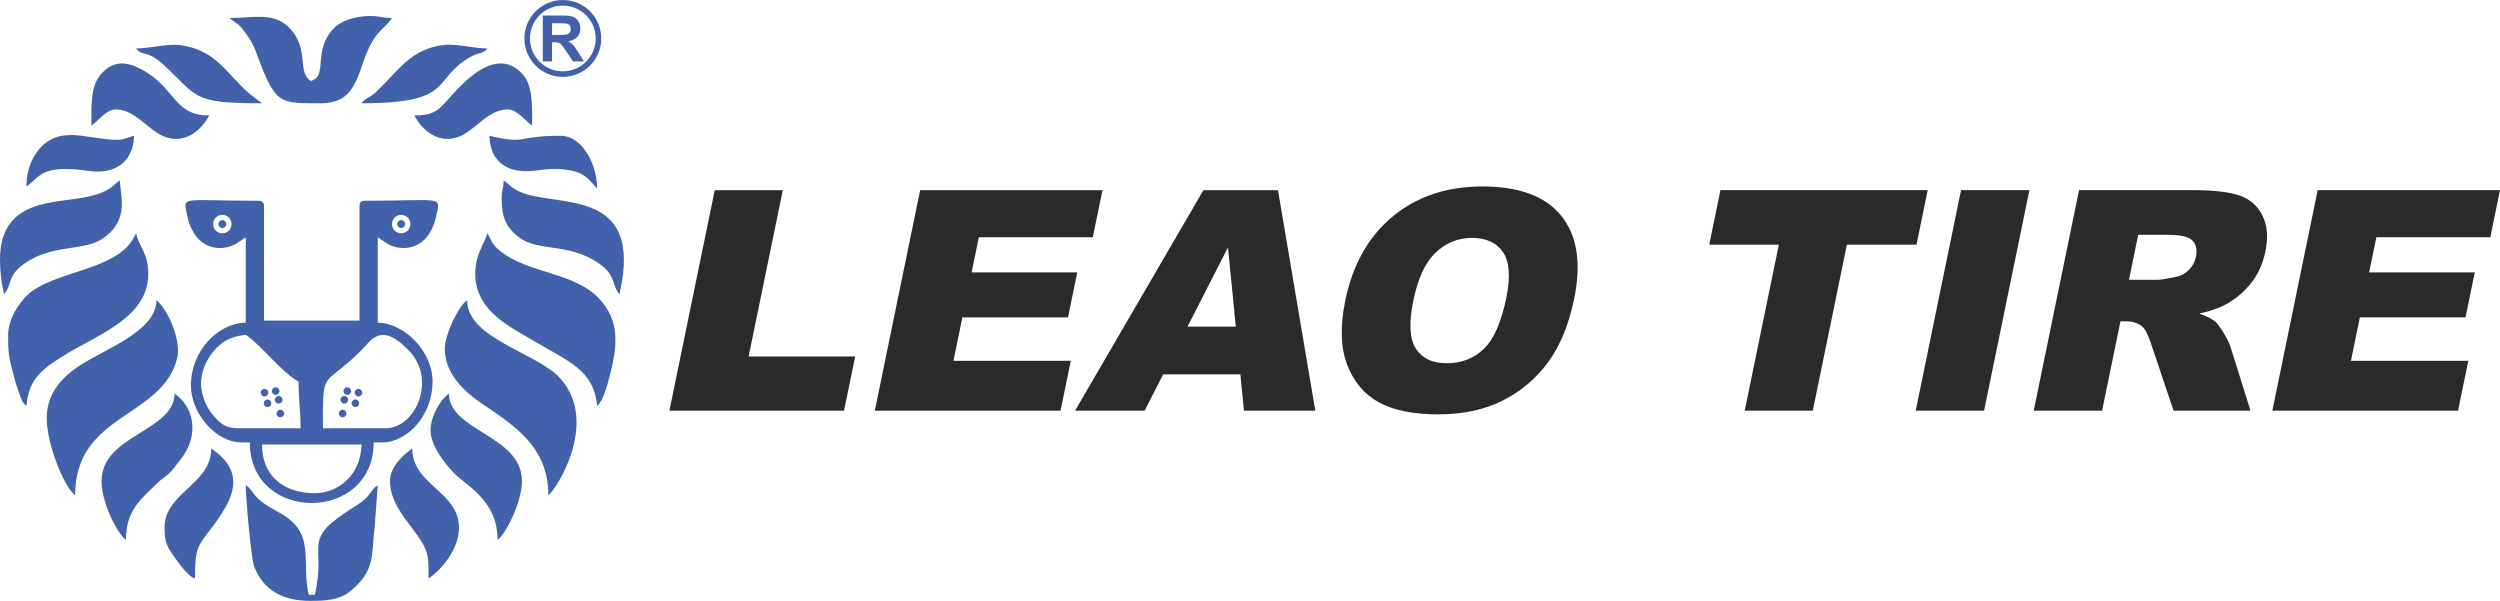 <?xml version="1.0" encoding="UTF-8"?>
<!DOCTYPE svg PUBLIC "-//W3C//DTD SVG 1.1//EN" "http://www.w3.org/Graphics/SVG/1.1/DTD/svg11.dtd">
<!-- Creator: CorelDRAW 2020 (64-Bit) -->
<svg xmlns="http://www.w3.org/2000/svg" xml:space="preserve" width="723.946mm" height="173.993mm" version="1.1" style="shape-rendering:geometricPrecision; text-rendering:geometricPrecision; image-rendering:optimizeQuality; fill-rule:evenodd; clip-rule:evenodd"
viewBox="0 0 3082.32 740.8"
 xmlns:xlink="http://www.w3.org/1999/xlink"
 xmlns:xodm="http://www.corel.com/coreldraw/odm/2003">
 <defs>
  <style type="text/css">
   <![CDATA[
    .fil1 {fill:#4162AA}
    .fil0 {fill:#2B2A29;fill-rule:nonzero}
   ]]>
  </style>
 </defs>
 <g id="Layer_x0020_1">
  <g id="_2471767359056">
   <path class="fil0" d="M881.22 234.46l83.92 0 -42.15 205.05 131.38 0 -13.74 66.83 -215.3 0 55.89 -271.88zm253.27 0l224.79 0 -11.94 58.1 -140.5 0 -8.9 43.29 130.24 0 -11.4 55.44 -130.24 0 -11.01 53.54 144.67 0 -12.64 61.51 -228.97 0 55.89 -271.88zm394.81 227.07l-95.18 0 -22.88 44.81 -85.75 0 158.22 -271.88 91.96 0 46 271.88 -87.97 0 -4.4 -44.81zm-5.68 -58.86l-9.6 -97.71 -49.89 97.71 59.49 0zm135 -32.09c9.12,-44.36 28.56,-78.92 58.38,-103.6 29.83,-24.75 66.8,-37.09 110.97,-37.09 45.25,0 77.62,12.15 97.13,36.39 19.5,24.3 24.71,58.35 15.72,102.08 -6.53,31.77 -17.19,57.78 -32.06,78.1 -14.87,20.31 -33.63,36.14 -56.15,47.46 -22.58,11.33 -48.93,16.96 -79.11,16.96 -30.63,0 -55.01,-4.87 -73.13,-14.62 -18.05,-9.81 -31.2,-25.25 -39.32,-46.39 -8.14,-21.07 -8.96,-47.53 -2.43,-79.3zm83.88 0.19c-5.63,27.4 -4.57,47.15 3.16,59.11 7.79,11.96 20.48,17.97 38.07,17.97 18.04,0 33.3,-5.89 45.58,-17.59 12.36,-11.77 21.61,-32.78 27.87,-63.22 5.26,-25.57 3.9,-44.24 -3.99,-56.01 -7.95,-11.83 -20.72,-17.72 -38.44,-17.72 -16.96,0 -31.87,6.01 -44.58,17.97 -12.77,11.96 -21.99,31.83 -27.67,59.49zm378.69 -136.32l255.55 0 -13.82 67.21 -85.82 0 -42.07 204.67 -83.92 0 42.07 -204.67 -85.82 0 13.82 -67.21zm296.62 0l84.3 0 -55.89 271.88 -84.3 0 55.89 -271.88zm89.61 271.88l55.89 -271.88 139.99 0c25.95,0 45.36,2.22 58.11,6.71 12.82,4.43 22.19,12.72 28.14,24.75 5.93,12.09 7.08,26.83 3.51,44.17 -3.1,15.06 -9,28.1 -17.71,39.05 -8.66,11.01 -19.34,19.87 -32.07,26.71 -8.04,4.3 -18.65,7.91 -31.7,10.76 9.31,3.35 15.91,6.65 19.78,10 2.58,2.21 6.09,7.02 10.48,14.3 4.33,7.28 7.09,12.91 8.23,16.9l24.68 78.54 -94.93 0 -27.83 -82.91c-3.48,-10.76 -7.12,-17.72 -10.88,-20.95 -5.22,-4.18 -11.69,-6.27 -19.34,-6.27l-7.4 0 -22.64 110.12 -84.3 0zm117.47 -161.38l35.5 0c3.8,0 11.53,-1.27 23.04,-3.73 5.79,-1.08 10.93,-3.92 15.36,-8.54 4.49,-4.62 7.35,-9.87 8.57,-15.82 1.81,-8.8 0.42,-15.57 -4.19,-20.25 -4.59,-4.75 -14.55,-7.09 -29.93,-7.09l-36.96 0 -11.4 55.44zm232.64 -110.5l224.79 0 -11.94 58.1 -140.5 0 -8.9 43.29 130.24 0 -11.4 55.44 -130.24 0 -11.01 53.54 144.67 0 -12.64 61.51 -228.97 0 55.89 -271.88z"/>
   <path class="fil1" d="M388.12 608.09c-37.31,0 -65.1,-20.39 -65.1,-60.1l122.69 0c-0.87,39.24 -30.25,60.1 -57.59,60.1zm-62.6 -283.85l0 -69.21c0,-5.77 -1.74,-7.51 -7.51,-7.51 -95.07,0 -92.33,-6.6 -87.52,17.12 9.36,46.22 44.37,45.5 60.46,35.94l12.04 -7.99 0 31.65 0 73.51c-34.16,0.76 -67.61,34.4 -67.61,77.62 0,33.77 30.26,70.11 62.6,70.11l10.01 0c0,99.81 152.74,99.34 152.74,0l10.02 0c32.42,0 62.6,-34.28 62.6,-75.12 0,-36.19 -33.62,-71.86 -67.61,-72.61l0 -105.17 12.04 7.99c16.09,9.56 51.1,10.28 60.46,-35.94 4.8,-23.72 7.55,-17.12 -87.52,-17.12 -5.77,0 -7.51,1.74 -7.51,7.51l0 140.22 -117.69 0 0 -71.01zm-51.41 -52.87c-2.69,0 -4.88,2.18 -4.88,4.88 0,2.69 2.18,4.88 4.88,4.88 2.69,0 4.88,-2.18 4.88,-4.88 0,-2.69 -2.18,-4.88 -4.88,-4.88zm0 -6.47c-6.27,0 -11.35,5.08 -11.35,11.34 0,6.27 5.08,11.35 11.35,11.35 6.26,0 11.34,-5.08 11.34,-11.35 0,-6.26 -5.08,-11.34 -11.34,-11.34zm220.51 6.47c2.69,0 4.88,2.18 4.88,4.88 0,2.69 -2.18,4.88 -4.88,4.88 -2.69,0 -4.88,-2.18 -4.88,-4.88 0,-2.69 2.18,-4.88 4.88,-4.88zm-148.98 243.11c-2.58,0 -4.67,-2.09 -4.67,-4.67 0,-2.58 2.09,-4.67 4.67,-4.67 2.58,0 4.67,2.09 4.67,4.67 0,2.58 -2.09,4.67 -4.67,4.67zm-2 -16.9c-2.58,0 -4.67,-2.09 -4.67,-4.67 0,-2.58 2.09,-4.67 4.67,-4.67 2.58,0 4.67,2.09 4.67,4.67 0,2.58 -2.09,4.67 -4.67,4.67zm-3.76 -10.72c-2.58,0 -4.67,-2.09 -4.67,-4.67 0,-2.58 2.09,-4.67 4.67,-4.67 2.58,0 4.67,2.09 4.67,4.67 0,2.58 -2.09,4.67 -4.67,4.67zm-13.77 1.95c-2.58,0 -4.67,-2.09 -4.67,-4.67 0,-2.58 2.09,-4.67 4.67,-4.67 2.58,0 4.67,2.09 4.67,4.67 0,2.58 -2.09,4.67 -4.67,4.67zm3.76 13.07c-2.58,0 -4.67,-2.09 -4.67,-4.67 0,-2.58 2.09,-4.67 4.67,-4.67 2.58,0 4.67,2.09 4.67,4.67 0,2.58 -2.09,4.67 -4.67,4.67zm92.56 12.6c2.58,0 4.67,-2.09 4.67,-4.67 0,-2.58 -2.09,-4.67 -4.67,-4.67 -2.58,0 -4.67,2.09 -4.67,4.67 0,2.58 2.09,4.67 4.67,4.67zm2 -16.9c2.58,0 4.67,-2.09 4.67,-4.67 0,-2.58 -2.09,-4.67 -4.67,-4.67 -2.58,0 -4.67,2.09 -4.67,4.67 0,2.58 2.09,4.67 4.67,4.67zm3.76 -10.72c2.58,0 4.67,-2.09 4.67,-4.67 0,-2.58 -2.09,-4.67 -4.67,-4.67 -2.58,0 -4.67,2.09 -4.67,4.67 0,2.58 2.09,4.67 4.67,4.67zm13.77 1.95c2.58,0 4.67,-2.09 4.67,-4.67 0,-2.58 -2.09,-4.67 -4.67,-4.67 -2.58,0 -4.67,2.09 -4.67,4.67 0,2.58 2.09,4.67 4.67,4.67zm-3.76 13.07c2.58,0 4.67,-2.09 4.67,-4.67 0,-2.58 -2.09,-4.67 -4.67,-4.67 -2.58,0 -4.67,2.09 -4.67,4.67 0,2.58 2.09,4.67 4.67,4.67zm297.97 -269.39c0,-30.01 -18.2,-65.1 -45.07,-65.1 -56.41,0 -39.69,11.17 -87.64,0 0.72,32.19 22.18,47.07 55.5,43.05 18.69,-2.25 28.88,-3.43 46.55,0.12 15.22,3.05 21.85,11.79 30.66,21.93zm-703.62 -2.5c16.79,-11.24 16.89,-27.95 76.89,-19.23 31.97,4.65 55.1,-10.82 55.82,-43.37 -7.05,1.64 -12.72,5.01 -20.03,5.01 -29.3,0 -56.13,-12.02 -79.46,-1.85 -19.8,8.64 -33.22,32.13 -33.22,59.44zm-2.5 0l0.75 0.75c-0.05,-0.05 -0.5,-1 -0.75,-0.75zm415.66 -102.66c117.33,0 85.19,-29.88 135.23,-57.58 9.14,-5.06 14.94,-3.09 20.02,-10.03 -15.54,0 -38.68,-5.77 -51.88,-4.47 -43.34,4.29 -58.09,32.82 -86.4,58.99 -7.73,7.14 -11.69,5.87 -16.97,13.08zm-277.94 -67.61c7.28,9.94 14.03,1.42 34.47,20.61 42.38,39.8 34.86,46.99 120.77,46.99l-15.65 -11.9c-29.53,-26.15 -40.91,-53.81 -85.58,-59.86 -14.38,-1.95 -37.6,4.15 -54.02,4.15zm35.06 590.94c0,19.88 3.81,23.99 13.96,38.62 5.34,7.69 16.27,22.02 23.6,23.98 0,-38.55 3.43,-39.84 20.39,-62.25 25.61,-33.87 44.87,-67.72 -0.35,-98.01 0,44.54 -57.59,54.09 -57.59,97.66zm277.94 -57.59c0,22.68 15.5,42.5 26.12,56.52 22.25,29.37 21.46,33.16 21.46,63.67 15.85,-10.62 37.56,-36.06 37.56,-62.6 0,-44.9 -57.59,-52.48 -57.59,-97.66 -10.68,7.15 -27.54,22.66 -27.54,40.06zm45.07 120.19c-0.25,0.25 0.75,0.39 0.75,0.75l-0.75 -0.75zm-15.02 -570.91c9.54,18.03 29.84,36.3 55.87,25.89 18.78,-7.52 35.51,-33.4 59.32,-33.4 11.51,0 22.27,14.82 30.05,20.03 0,-23.56 0.91,-46.83 -9.52,-60.59 -20.36,-26.87 -48.03,-15.99 -69.98,3.62 -34.56,30.88 -30.96,44.45 -65.73,44.45zm-398.13 12.52c7.78,-5.21 18.54,-20.03 30.05,-20.03 22.88,0 40.04,24.81 57.53,32.65 26.17,11.73 47.4,-5.76 57.65,-25.13 -45.02,0 -40.62,-34.88 -85.03,-57.7 -20.02,-10.28 -35.7,-8.67 -49.57,8.24 -11.68,14.24 -10.64,37 -10.64,61.98zm418.16 375.6c0,18.64 16.59,39.76 28.09,52.04 14.87,15.88 54.54,33.56 54.54,83.18 9.82,-7.2 30.05,-45.98 30.05,-72.61 0,-56.31 -89.1,-61.11 -90.14,-107.67 -10.34,6.92 -22.54,27.91 -22.54,45.07zm-405.64 62.6c0,26.71 19.25,64.71 30.05,72.61 0,-36.91 19.22,-50.82 38.14,-69.53 6.29,-6.23 9.2,-7.05 15.1,-12.44 5.37,-4.91 7.59,-9.2 12.46,-15.08 28.02,-33.81 15.87,-68.85 -5.61,-83.23 -1.04,46.67 -90.14,51.01 -90.14,107.67zm493.28 -348.05c0,22.2 4.95,35.15 22.07,48.05 22.6,17.02 60.67,6.48 96.73,30.97 19.08,12.97 17.28,21.72 22.5,32.59 2.97,6.19 1.48,3.26 3.93,6.08 31.39,-134.73 -79.55,-105.61 -123.67,-126.73 -11.12,-5.32 -10.85,-7.99 -19.06,-13.49 -0.25,11.32 -2.5,9.95 -2.5,22.54zm-618.48 75.12c0,16.04 2,29.65 5.01,42.57 10.35,-11.91 3.33,-22.29 24.95,-37.65 34.3,-24.37 73.73,-15.16 96.76,-30.94 33.7,-23.1 21.42,-53.19 21.01,-71.63 -7.62,5.1 -7.84,7.78 -17.39,12.66 -7.54,3.86 -13.19,5.22 -22.61,7.44 -37.36,8.82 -107.74,0.24 -107.74,77.55zm282.95 -297.97l2.75 2.26c0.41,0.31 2.3,1.73 2.87,2.14 3.29,2.43 4.66,3.09 7.08,5.44 2.62,2.56 8.19,10.16 10.91,14.13 7.55,11.01 10.08,21.47 15.38,34.7 18.91,47.25 24.66,46.49 73.7,46.49 49.44,0 44.1,-45.63 64.53,-78.2 7.74,-12.34 16.1,-16.49 23.11,-26.97 -11.48,0 -12.87,-1.59 -20.48,-2.22 -18.42,-1.52 -40.75,3.7 -51.62,15.26 -26.36,28.04 -6.14,58.73 -28.06,64.59 -17.37,-11.63 -1.39,-38.77 -25.53,-64.61 -19.42,-20.79 -43.78,-13.01 -74.63,-13.01zm100.16 718.64c19.37,0 34.98,-1.38 47,-10.59 34.38,-26.34 27.31,-49.02 31.68,-78.49l3.95 -53.64c-10.27,6.87 -7.25,13.29 -27.02,25.57 -70.3,43.66 -35.24,43.67 -50.61,109.65l-7.51 0c-7.87,-33.79 4.25,-65.86 -18.91,-88.76 -13.75,-13.59 -32.72,-17.94 -45.64,-31.98 -5.29,-5.75 -6.78,-10.26 -13.07,-14.47 0,17.23 6.73,90.62 10.27,99.91 11.64,30.62 36.13,42.82 69.86,42.82zm-325.52 -225.36c0,32.01 21.33,85.09 35.05,95.15 0,-101.63 108.19,-94.79 125.94,-169.7 5.17,-21.82 -12.52,-60.96 -25.78,-70.68 0,38.13 -63.32,59.91 -94.72,80.56 -22.86,15.03 -40.5,35.12 -40.5,64.67zm528.34 -177.78c0,46.45 44.78,66.21 74.06,83.69 39.49,23.57 72.5,34.89 76.18,79.07 7.3,-5.35 12.67,-25.94 15.05,-35.03 9.34,-35.61 15.02,-69.56 -13.99,-98.75 -30.99,-31.18 -86.01,-29.6 -120.6,-57.18 -11.52,-9.19 -11.78,-16.27 -15.68,-21.88 -3.1,11.61 -15.02,25.44 -15.02,50.08zm-575.92 75.12c0,25.48 1.26,28.91 7.48,52.61 1.91,7.27 3.25,11.48 6.05,18.99 2.8,7.53 3.54,12.02 9.01,16.03 2.83,-33.94 19.88,-46.16 50.54,-64.65 40.9,-24.67 99.7,-45.46 99.7,-98.11 0,-25.43 -10.99,-32.78 -15.02,-50.08l-2.61 4.91c-21.46,41.65 -98.94,40.96 -131.48,71.34 -10.65,9.93 -23.66,29.84 -23.66,48.95zm538.36 17.53c0,30.24 24.13,52.66 45.54,67.14 40.27,27.23 82.16,53.41 82.16,113.15 10.22,-7.49 63.3,-90.87 14.33,-144.54 -28.44,-31.16 -114.49,-48.73 -114.49,-95.84 -10.69,7.16 -27.54,42.03 -27.54,60.09zm-53.76 -165.4c6.27,0 11.35,5.08 11.35,11.34 0,6.27 -5.08,11.35 -11.35,11.35 -6.26,0 -11.34,-5.08 -11.34,-11.35 0,-6.26 5.08,-11.34 11.34,-11.34zm-246.72 207.97c0,-19.34 10.64,-36.9 22.85,-47.27 4.02,-3.41 3.59,-3.4 8.78,-6.25 6.28,-3.44 15.44,-5.91 23.46,-6.58 19.42,13 44.42,46.65 65.1,57.59 0,22.35 2.5,34.82 2.5,57.59l-77.62 0c-16.88,0 -23.93,-8.47 -31.89,-18.19 -6.58,-8.05 -13.18,-23.17 -13.18,-36.9zm227.86 55.09l-77.62 0c0,-75.56 -1.28,-47.95 47,-95.73 12.9,-12.76 24.08,-36.18 58.88,-0.14 35.35,36.62 7.55,95.86 -28.26,95.86zm218.15 -527.96c6.41,0 12.54,1.28 18.12,3.59l0 0c5.8,2.4 11.02,5.92 15.39,10.29 4.37,4.37 7.89,9.59 10.29,15.39 2.31,5.59 3.59,11.71 3.59,18.12 0,6.41 -1.28,12.53 -3.59,18.12l0 0c-2.4,5.8 -5.92,11.02 -10.29,15.39 -4.37,4.37 -9.59,7.89 -15.39,10.29l-0 0c-5.59,2.31 -11.71,3.59 -18.12,3.59 -6.41,0 -12.53,-1.28 -18.12,-3.59 -5.8,-2.4 -11.03,-5.92 -15.39,-10.29 -4.37,-4.37 -7.89,-9.59 -10.29,-15.39l0 -0c-2.31,-5.59 -3.59,-11.71 -3.59,-18.12 0,-6.41 1.28,-12.54 3.59,-18.12 2.4,-5.8 5.92,-11.03 10.29,-15.39 4.37,-4.37 9.59,-7.89 15.39,-10.29 5.59,-2.31 11.71,-3.59 18.12,-3.59zm28.66 18.73c-3.73,-3.74 -8.2,-6.75 -13.16,-8.8l-0 0c-4.77,-1.98 -10.01,-3.07 -15.5,-3.07 -5.49,0 -10.73,1.09 -15.51,3.07 -4.95,2.05 -9.42,5.07 -13.15,8.8l-0 0c-3.74,3.73 -6.75,8.2 -8.8,13.16l0 0c-1.98,4.77 -3.07,10.01 -3.07,15.5 0,5.49 1.09,10.74 3.07,15.51 2.05,4.95 5.07,9.42 8.8,13.15l0 0c3.73,3.74 8.2,6.75 13.15,8.8 4.77,1.98 10.01,3.07 15.51,3.07 5.49,0 10.73,-1.09 15.5,-3.07l0 0c4.96,-2.05 9.42,-5.07 13.16,-8.8l0 -0c3.74,-3.73 6.75,-8.2 8.8,-13.15 1.98,-4.77 3.07,-10.01 3.07,-15.51 0,-5.49 -1.09,-10.73 -3.07,-15.5l0 -0c-2.05,-4.95 -5.07,-9.42 -8.8,-13.16l-0 -0zm-53.38 56.94l0 -56.56 24.05 0c6.04,0 10.44,0.51 13.18,1.53 2.75,1.01 4.94,2.82 6.58,5.41 1.65,2.61 2.47,5.57 2.47,8.91 0,4.25 -1.24,7.75 -3.73,10.52 -2.49,2.76 -6.2,4.5 -11.15,5.23 2.46,1.44 4.49,3.01 6.08,4.74 1.61,1.72 3.77,4.79 6.48,9.19l6.9 11.03 -13.65 0 -8.19 -12.35c-2.94,-4.38 -4.95,-7.15 -6.04,-8.29 -1.08,-1.13 -2.22,-1.92 -3.44,-2.34 -1.22,-0.42 -3.15,-0.63 -5.78,-0.63l-2.32 0 0 23.62 -11.45 0zm11.45 -32.62l8.45 0c5.48,0 8.89,-0.24 10.26,-0.7 1.36,-0.46 2.44,-1.26 3.2,-2.4 0.78,-1.13 1.16,-2.55 1.16,-4.25 0,-1.91 -0.51,-3.44 -1.53,-4.62 -1.01,-1.17 -2.45,-1.91 -4.29,-2.21 -0.93,-0.13 -3.71,-0.2 -8.33,-0.2l-8.91 0 0 14.38z"/>
  </g>
 </g>
</svg>
